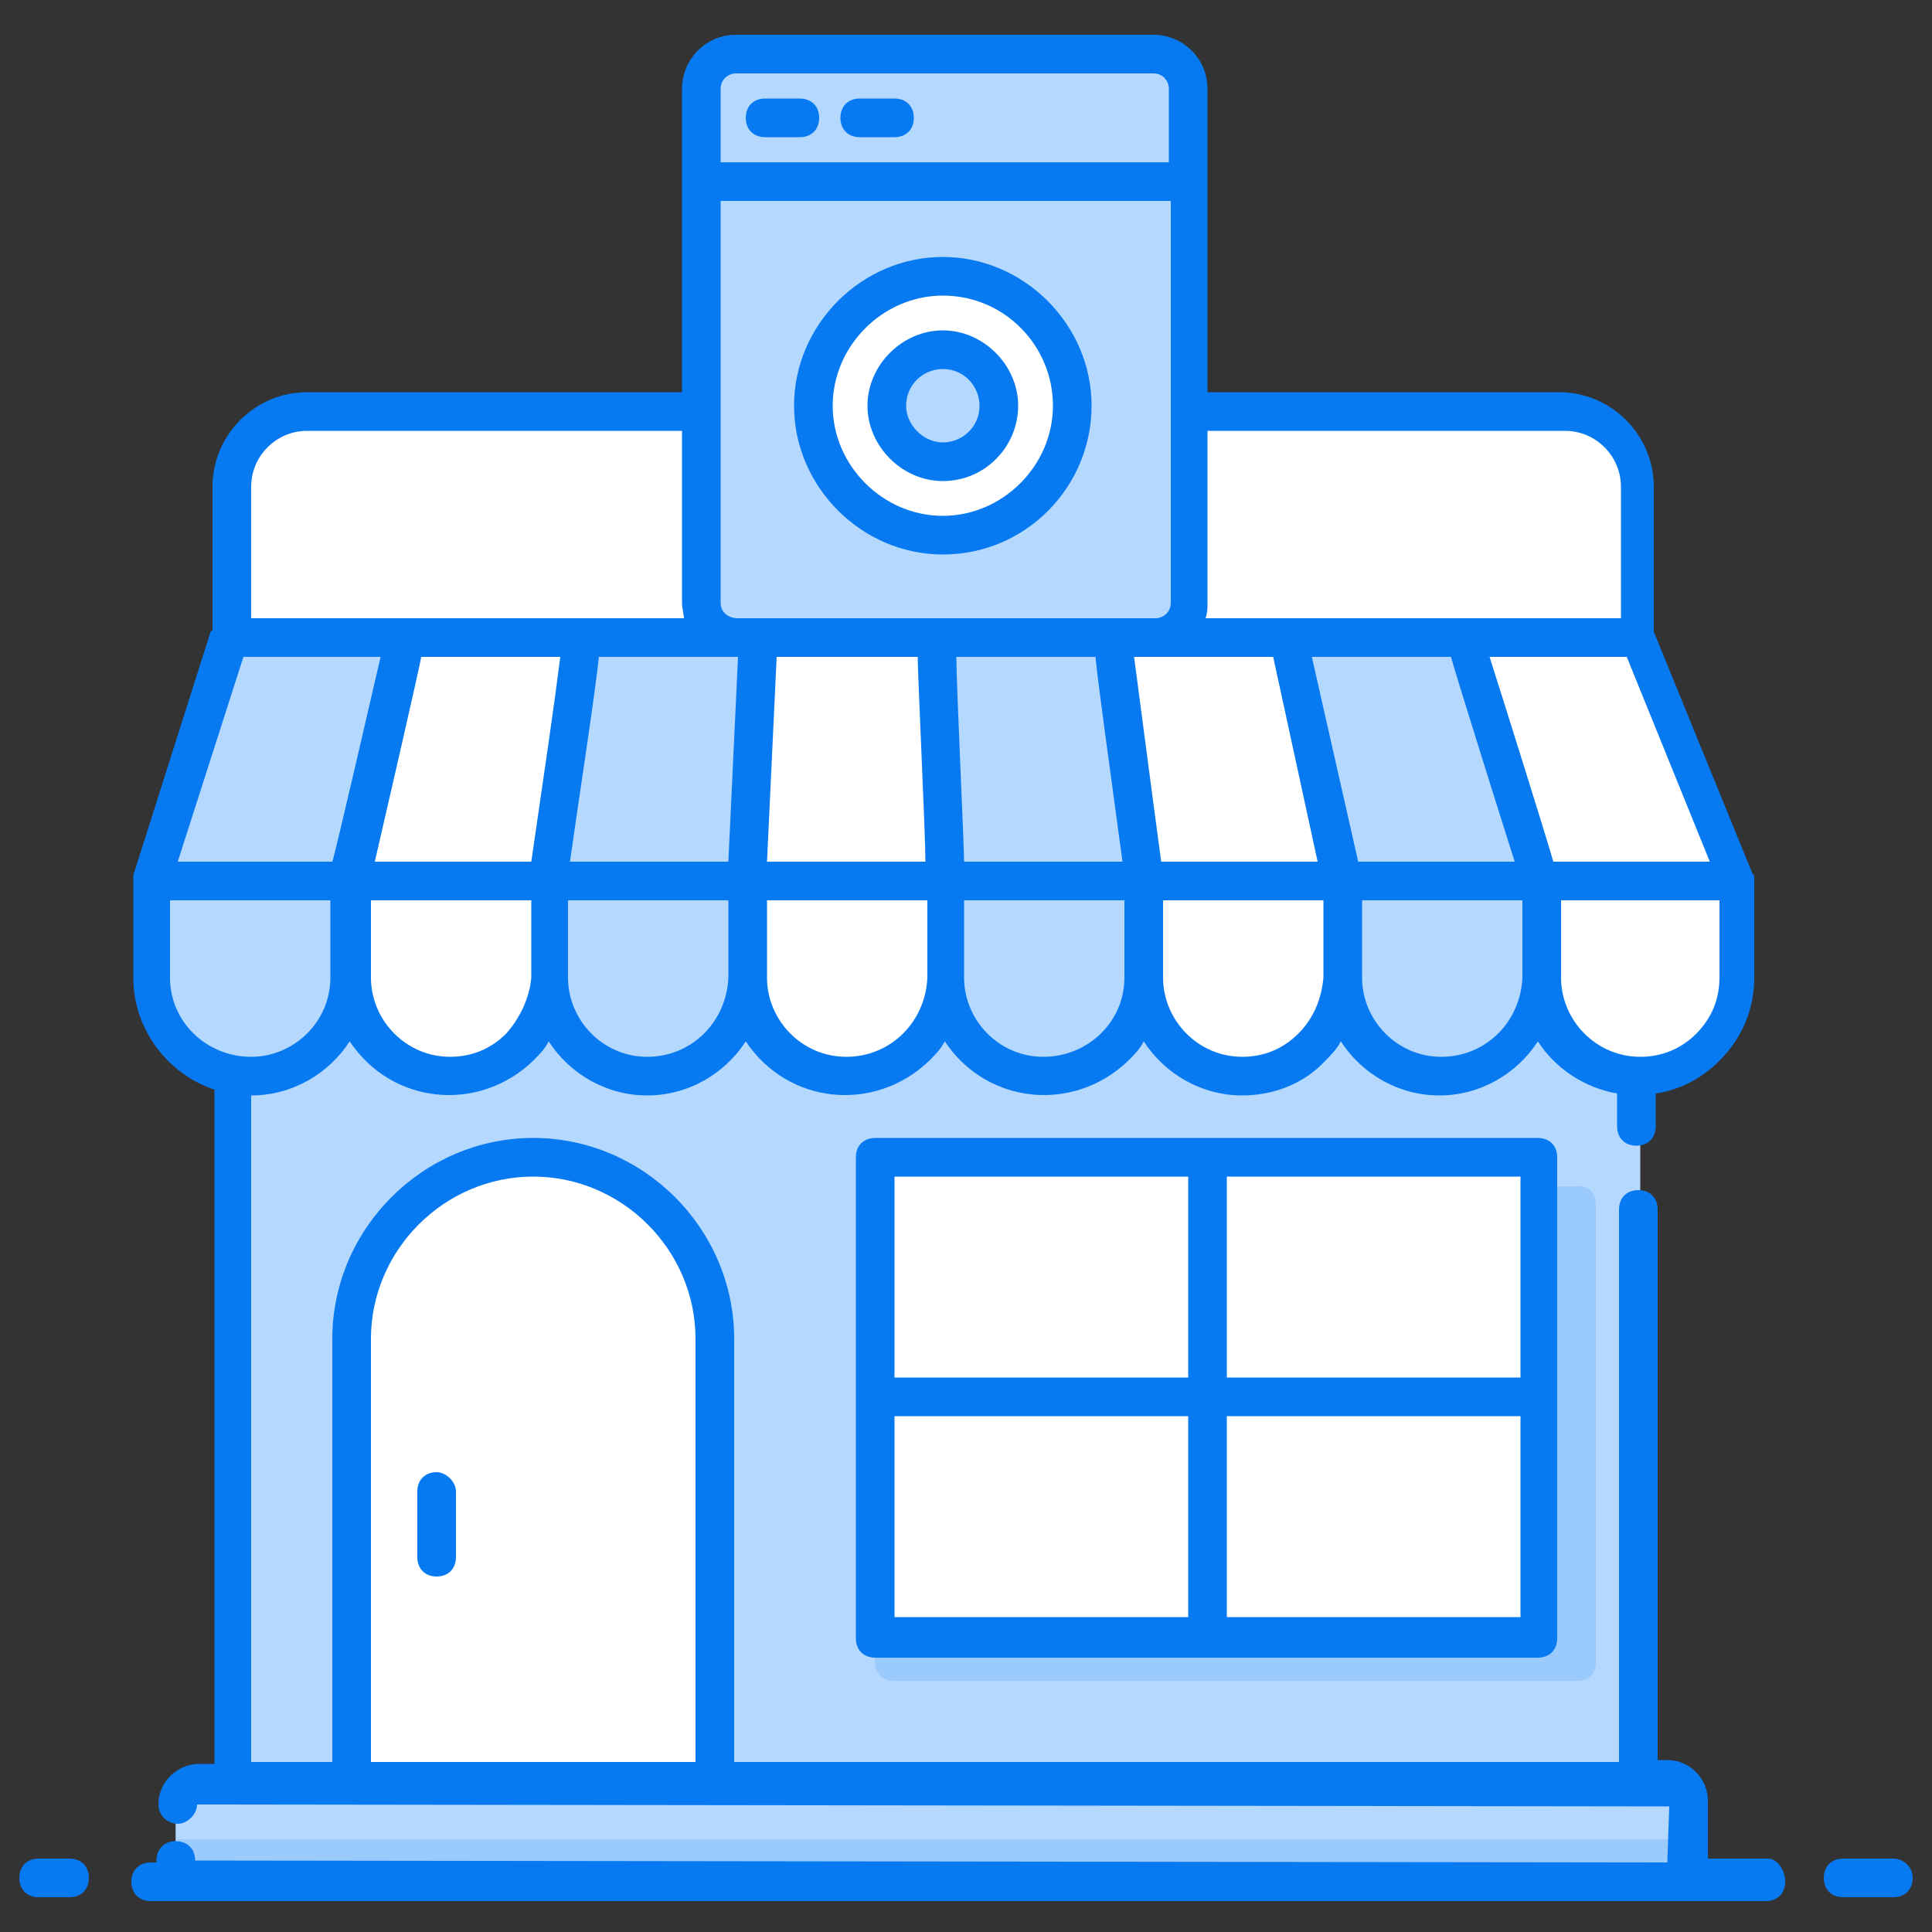 <?xml version="1.0" encoding="UTF-8" standalone="no"?><!-- icon666.com - MILLIONS OF FREE VECTOR ICONS --><svg width="1024" height="1024" id="Layer_1" enable-background="new 0 0 100 100" viewBox="0 0 100 100" xmlns="http://www.w3.org/2000/svg"><rect x="0" y="0" width="100" height="100" fill="#333333" stroke="none"/><g id="Electronics_Shop"><g><g><g><path d="m87.4 93.3v2.9c0 .6-.5 1.1-1.1 1.1h-76.1c-.6 0-1.1-.5-1.1-1.1v-2.9c0-.6.5-1.1 1.1-1.1h76.2c.5-0 1.0.5 1 1.1z" fill="#b5d8fe"/></g></g><g><g><path d="m87.4 93.3v2.9c0 .6-.5 1.1-1.1 1.1h-76.1c-.6 0-1.1-.5-1.1-1.1v-2.9c0-.6.5-1.1 1.1-1.1h76.2c.5-0 1.0.5 1 1.1z" fill="#b5d8fe"/></g><g><path d="m9.1 95.2v.9c0 .6.5 1.1 1.1 1.1h76.2c.6 0 1.1-.5 1.1-1.1v-.9z" fill="#9bcafc"/></g><path d="m84.9 62.6v29.6h-72.9v-59.2h72.9v25.3" fill="#b5d8fe"/><path d="m37 92.2h-18.8v-22.9c0-5.2 4.2-9.4 9.4-9.4 5.2-0 9.4 4.2 9.4 9.4z" fill="#fff"/><g><g><path d="m82.6 62.3v23.8c0 .5-.4.9-.9.9h-35.5c-.5 0-.9-.4-.9-.9v-23.8c0-.5.4-.9.9-.9h35.4c.6-.1 1.0.4 1.0.9z" fill="#9bcafc"/></g></g><g><path d="m18.1 45.6h-10.3l4.1-12.6h9.1z" fill="#b5d8fe"/><path d="m28.4 45.6h-10.3l2.9-12.6h9.2z" fill="#fff"/><path d="m38.6 45.6h-10.2l1.8-12.6h9.1z" fill="#b5d8fe"/><path d="m48.9 45.6h-10.3l.7-12.6h9.1z" fill="#fff"/><path d="m59.2 45.6h-10.3l-.5-12.6h9.1z" fill="#b5d8fe"/><path d="m69.4 45.6h-10.2l-1.7-12.6h9.2z" fill="#fff"/><path d="m79.7 45.6h-10.3l-2.7-12.6h9.1z" fill="#b5d8fe"/><path d="m90 45.6h-10.3l-3.9-12.6h9.1z" fill="#fff"/><path d="m18.1 45.6v5c0 1.4-.6 2.7-1.5 3.6-.9.9-2.2 1.5-3.6 1.5-2.8 0-5.1-2.3-5.1-5.1v-5z" fill="#b5d8fe"/><path d="m28.4 45.6v5c0 1.4-.6 2.7-1.5 3.6-.9.9-2.2 1.5-3.6 1.5-2.8 0-5.1-2.3-5.1-5.1v-5z" fill="#fff"/><path d="m38.6 45.6v5c0 1.4-.6 2.7-1.5 3.6-.9.9-2.2 1.5-3.6 1.5-2.8 0-5.1-2.3-5.1-5.1v-5z" fill="#b5d8fe"/><path d="m48.9 45.6v5c0 1.4-.6 2.7-1.5 3.6-.9.9-2.2 1.5-3.6 1.5-2.8 0-5.1-2.3-5.1-5.1v-5z" fill="#fff"/><path d="m59.2 45.6v5c0 1.4-.6 2.7-1.5 3.6-.9.9-2.2 1.5-3.6 1.5-2.8 0-5.1-2.3-5.1-5.1v-5z" fill="#b5d8fe"/><path d="m69.4 45.6v5c0 1.4-.6 2.7-1.5 3.6-.9.9-2.2 1.5-3.6 1.5-2.8 0-5.1-2.3-5.1-5.1v-5z" fill="#fff"/><path d="m79.7 45.6v5c0 1.4-.6 2.7-1.5 3.6-.9.9-2.2 1.5-3.6 1.5-2.8 0-5.1-2.3-5.1-5.1v-5z" fill="#b5d8fe"/><path d="m90 45.6v5c0 1.4-.6 2.7-1.5 3.6-.9.9-2.2 1.5-3.6 1.5-2.8 0-5.1-2.3-5.1-5.1v-5h10.2z" fill="#fff"/></g><path d="m45.3 59.9h34.3v24.9h-34.3z" fill="#fff"/><path d="m84.9 33h-72.9v-7.9c0-2.1 1.7-3.9 3.9-3.9h65.1c2.1 0 3.9 1.7 3.9 3.9z" fill="#fff"/><g><path d="m61.5 9.4v21.8c0 1-.8 1.8-1.8 1.8h-21.6c-1 0-1.8-.8-1.8-1.8v-21.8z" fill="#b5d8fe"/><path d="m61.5 4.6v4.8h-25.2v-4.8c0-1 .8-1.8 1.8-1.8h21.6c1.0 0 1.8.8 1.8 1.8z" fill="#b5d8fe"/><circle cx="48.8" cy="21" fill="#fff" r="6.7"/><circle cx="48.8" cy="21" fill="#b5d8fe" r="2.9"/><g><g fill="#077af1"><path d="m91.5 96.2h-3.1s0 0 0-.1v-2.9c0-1.1-.9-2.1-2.1-2.1h-.5v-28.5c0-.6-.4-1-1-1s-1 .4-1 1v28.6h-45.8v-21.9c0-5.7-4.7-10.4-10.4-10.4s-10.4 4.7-10.4 10.4v21.9h-4.2v-34.5c2.1 0 4-1.1 5.1-2.8 2.2 3.3 6.7 3.7 9.5 1 .3-.3.6-.6.8-1 1.1 1.7 3 2.8 5.1 2.8s4-1.1 5.1-2.8c2.2 3.3 6.7 3.7 9.5 1 .3-.3.6-.6.8-1 2.2 3.3 6.7 3.7 9.5 1 .3-.3.6-.6.8-1 1.1 1.7 3 2.8 5.1 2.8 1.6 0 3.2-.6 4.3-1.8.3-.3.6-.6.8-1 1.1 1.7 3 2.8 5.1 2.8s4-1.1 5.1-2.8c.9 1.4 2.4 2.4 4.1 2.7v1.7c0 .6.4 1 1 1s1-.4 1-1v-1.7c1.3-.2 2.4-.8 3.3-1.7 1.2-1.2 1.8-2.7 1.8-4.3v-5s0 0 0-.1 0-.2-.1-.3l-5.1-12.5v-7.5c0-2.7-2.2-4.9-4.9-4.9h-18.2c0-4.1 0-10.2 0-15.7 0-1.6-1.3-2.8-2.8-2.8h-21.6c-1.6 0-2.8 1.3-2.8 2.8v15.7h-19.4c-2.7 0-4.9 2.2-4.9 4.9v7.4l-.1.1-4 12.6v.1.2 5c0 2.7 1.8 5 4.2 5.8v34.9h-.8c-1.1 0-2.1.9-2.1 2.1 0 .6.5 1 1 1s1-.5 1-1l76.2.1-.1 2.9-76.2-.1c0-.6-.4-1-1-1s-1 .4-1 1v.1h-.3c-.6 0-1 .4-1 1s.4 1 1 1h83.6c.6 0 1-.4 1-1s-.4-1.2-.9-1.2zm-72.3-26.9c0-4.6 3.8-8.4 8.4-8.4s8.4 3.8 8.4 8.4v21.9h-16.8zm2.6-35.3h7.2c-.3 2.4-.8 5.8-1.5 10.6h-8.1c.3-1.3 2.4-10.4 2.4-10.6zm15.5-2.8v-20.8h23.3v20.8c0 .5-.4.8-.8.8-7.7 0-13.8 0-21.6 0-.5 0-.9-.3-.9-.8zm51.2 13.4h-8.1c-.4-1.4-2.6-8.4-3.3-10.6h7.1zm-31.8-10.6c.2 1.9.7 5.4 1.4 10.6h-8.2c0-.9-.4-9.2-.4-10.6zm-9.2 0c0 .9.4 9.2.4 10.6h-8.2l.5-10.6zm27.6 0c.4 1.4 2.6 8.4 3.3 10.6h-8.1l-2.4-10.6zm-9.2 0 2.3 10.6h-8.1c-.2-1.6.4 3.1-1.4-10.6.1 0 7.4 0 7.2 0zm-27.7 0-.5 10.6h-8.2c.5-3.5 1.3-8.7 1.5-10.6.4 0 7.5 0 7.2 0zm-12 19.5c-.8.8-1.8 1.2-2.9 1.2-2.3 0-4.1-1.9-4.1-4.1v-4h8.3v4c-.1 1.1-.6 2.1-1.3 2.9zm7.3 1.2c-2.3 0-4.1-1.9-4.1-4.1v-4h8.3v4c-.1 2.3-1.9 4.1-4.2 4.1zm10.3 0c-2.3 0-4.1-1.9-4.1-4.1v-4h8.3v4c-.1 2.3-1.9 4.1-4.2 4.1zm10.2 0c-2.3 0-4.1-1.9-4.1-4.1v-4h8.3v4c0 2.3-1.9 4.1-4.2 4.1zm13.2-1.2c-.8.8-1.8 1.2-2.9 1.2-2.3 0-4.1-1.9-4.1-4.1v-4h8.3v4c-.1 1.1-.5 2.1-1.3 2.9zm7.4 1.2c-2.3 0-4.1-1.9-4.1-4.1v-4h8.3v4c-.1 2.3-1.9 4.1-4.2 4.1zm13.2-1.2c-.8.8-1.8 1.2-2.9 1.2-2.3 0-4.1-1.9-4.1-4.1v-4h8.2v4c0 1.1-.4 2.1-1.2 2.9zm-6.8-31.2c1.6 0 2.9 1.3 2.9 2.9v6.8c-6.8 0-13 0-21.5 0 .1-.3.1-.5.1-.8v-8.9c0-0 18.5-0 18.5-0zm-43.7-17.7c0-.5.4-.8.8-.8h21.6c.5 0 .8.4.8.8v3.8h-23.2zm-24.3 20.6c0-1.6 1.3-2.9 2.9-2.9h19.4v8.9c0 .3.1.6.1.8-4.7 0-17.7 0-22.4 0 0 0 0-6.8 0-6.8zm-.4 8.8h7.1c-.3 1.3-2.4 10.4-2.5 10.6h-8zm-3.8 16.6v-4h8.3v4c0 2.3-1.9 4.1-4.1 4.1-2.3 0-4.2-1.8-4.2-4.1z"/><path d="m3.6 96.2h-1.6c-.6 0-1 .4-1 1s.4 1 1 1h1.6c.6 0 1-.4 1-1s-.4-1-1-1z"/><path d="m98 96.2h-2.6c-.6 0-1 .4-1 1s.4 1 1 1h2.6c.6 0 1-.4 1-1s-.5-1-1-1z"/><path d="m79.6 58.9h-34.3c-.6 0-1 .4-1 1v24.9c0 .6.4 1 1 1h34.3c.6 0 1-.4 1-1v-24.9c0-.6-.4-1-1-1zm-1 12.4h-15.1v-10.4h15.2v10.4h-.1zm-17.1-10.4v10.4h-15.2v-10.4zm-15.2 12.4h15.2v10.4h-15.2zm17.2 10.5v-10.5h15.2v10.4h-15.2z"/><path d="m22.6 76.2c-.6 0-1 .4-1 1v3.4c0 .6.4 1 1 1s1-.4 1-1v-3.4c0-.5-.5-1-1-1z"/><path d="m48.8 28.7c4.3 0 7.7-3.5 7.7-7.7s-3.5-7.7-7.7-7.7-7.7 3.5-7.7 7.7 3.5 7.7 7.7 7.7zm0-13.4c3.2 0 5.7 2.6 5.7 5.7s-2.6 5.7-5.7 5.7-5.7-2.6-5.7-5.7 2.6-5.7 5.7-5.7z"/><path d="m48.8 24.9c2.2 0 3.9-1.8 3.9-3.9s-1.8-3.9-3.9-3.9-3.9 1.8-3.9 3.9 1.8 3.9 3.9 3.9zm0-5.8c1.1 0 1.9.9 1.9 1.9 0 1.1-.9 1.9-1.9 1.9s-1.9-.9-1.9-1.9c0-1.1.9-1.9 1.9-1.9z"/><path d="m41.4 5.1h-1.8c-.6 0-1 .4-1 1s.4 1 1 1h1.8c.6 0 1-.4 1-1s-.4-1-1-1z"/><path d="m46.3 5.1h-1.8c-.6 0-1 .4-1 1s.4 1 1 1h1.8c.6 0 1-.4 1-1s-.4-1-1-1z"/></g></g></g></g></g></g></svg>